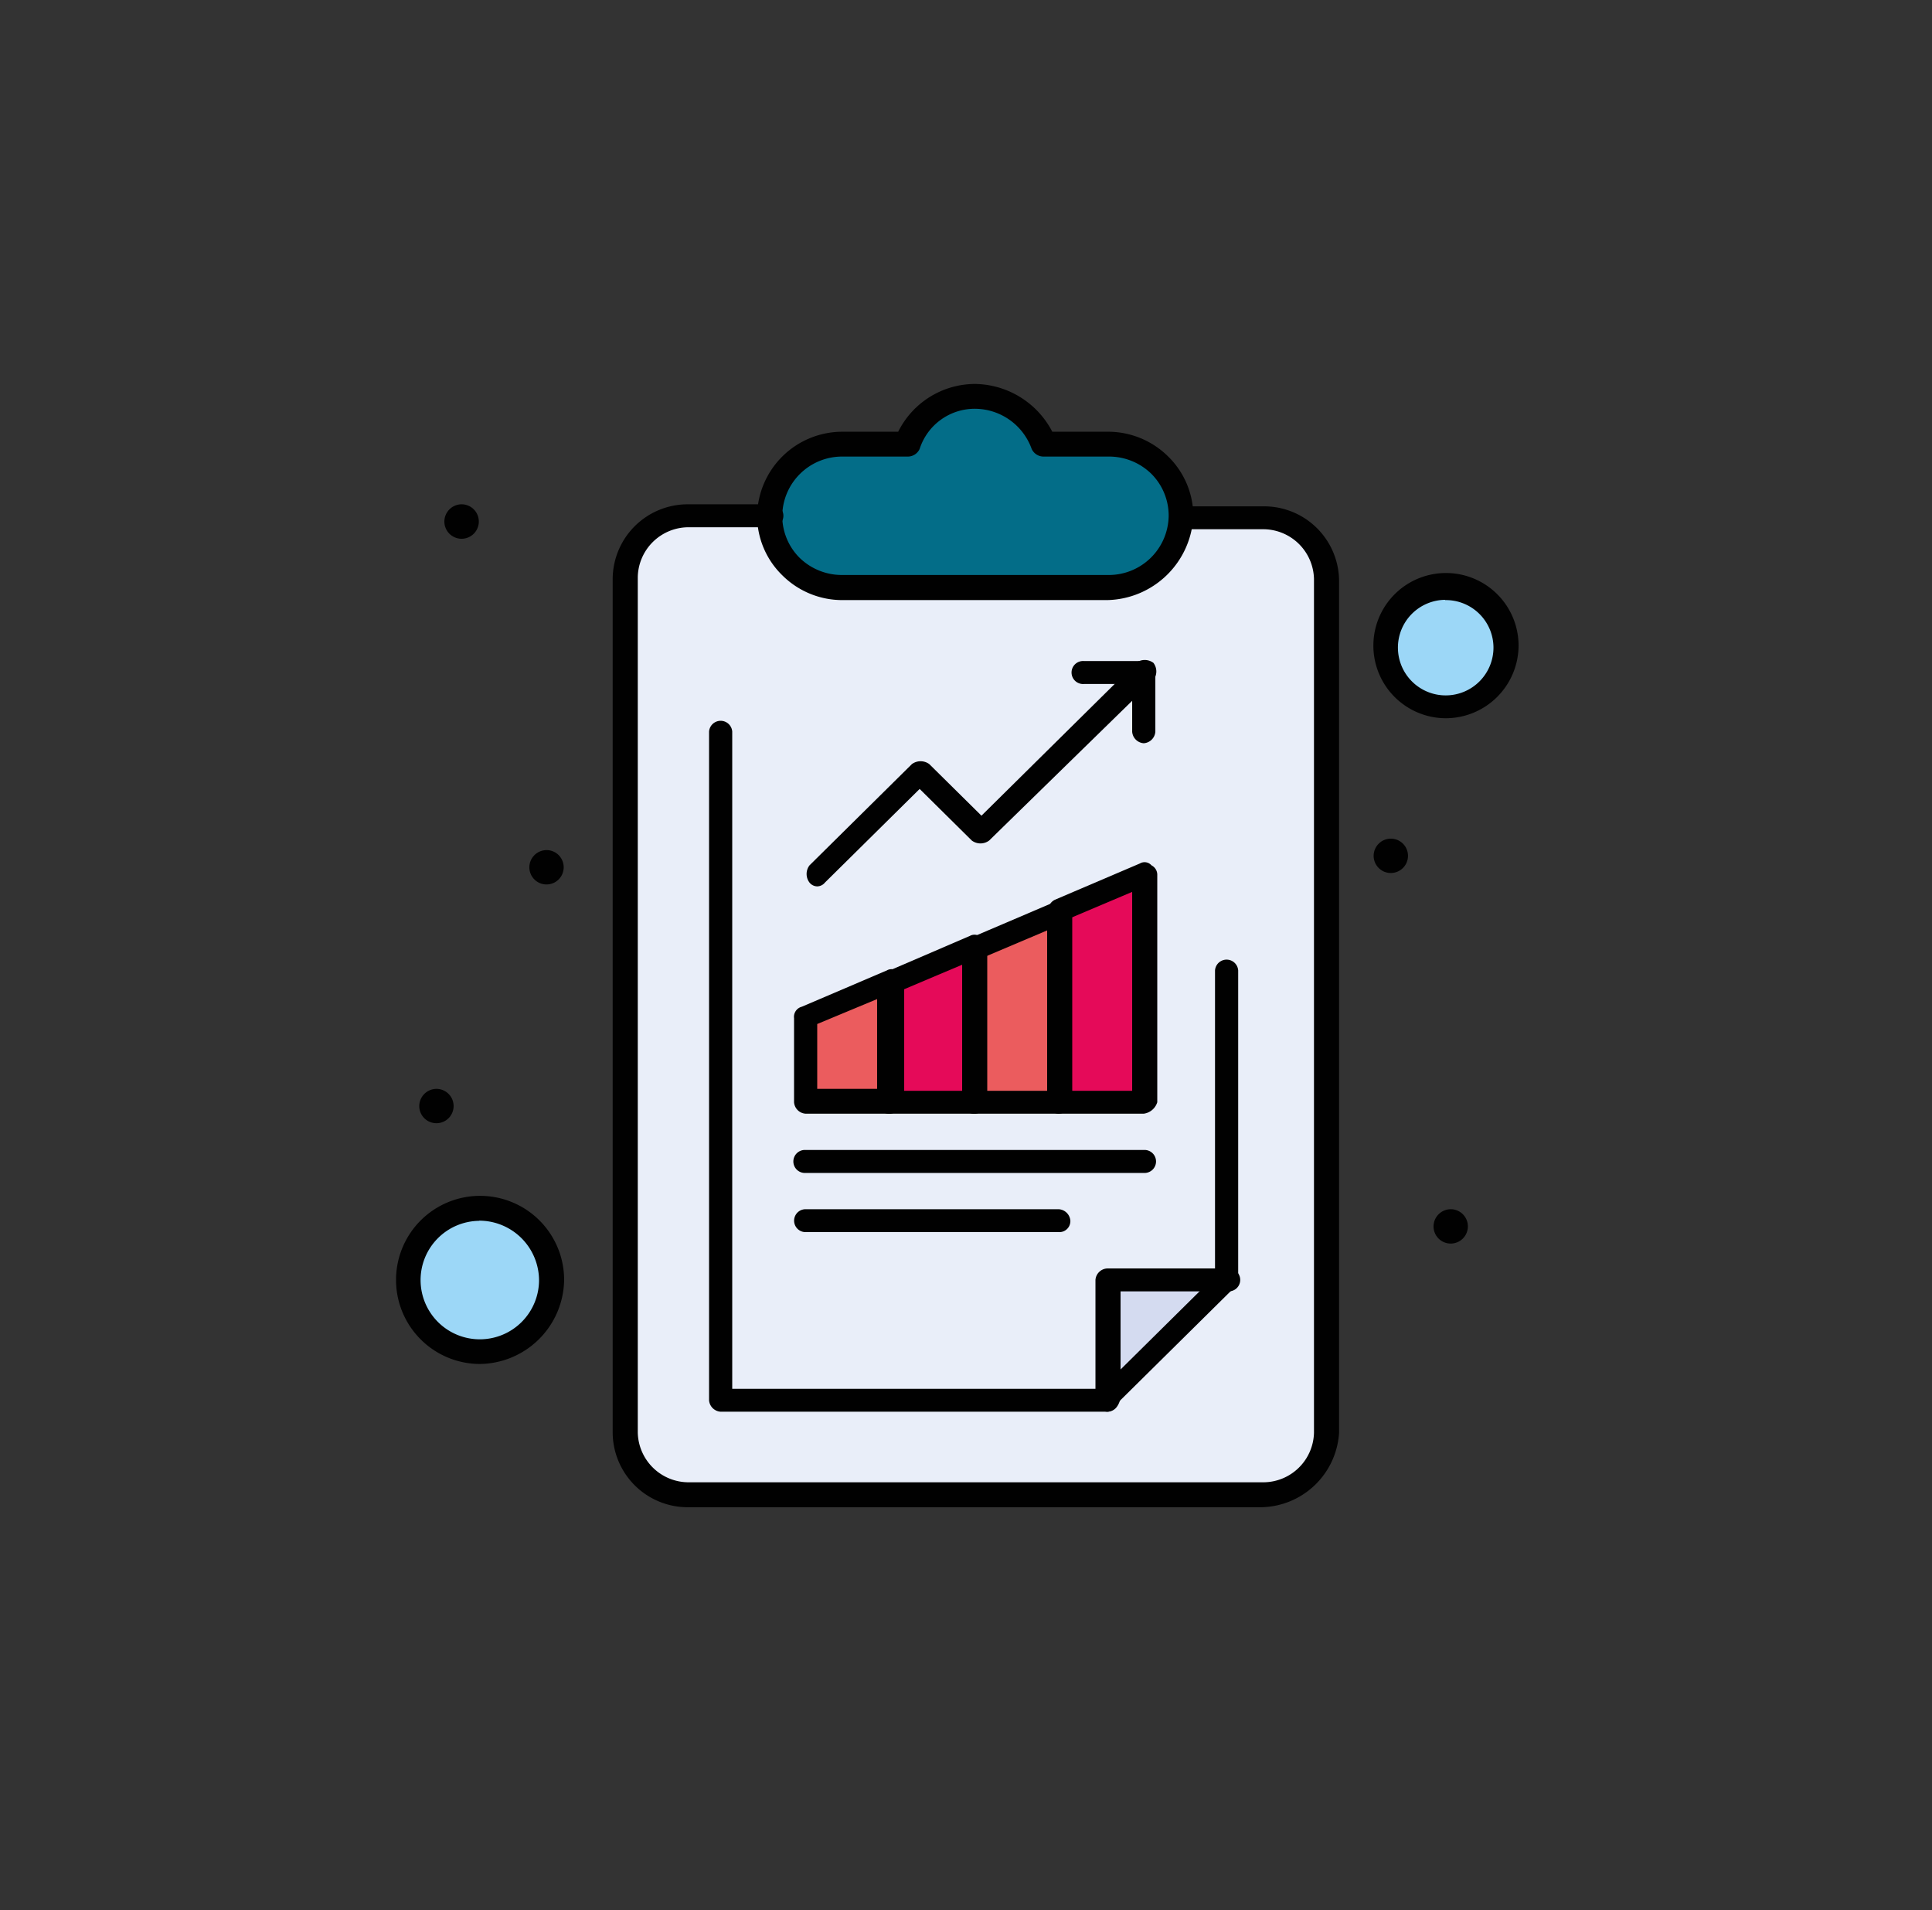 <svg xmlns="http://www.w3.org/2000/svg" viewBox="0 0 351 346.98"><rect x="0" y="0" width="351" height="346.98" fill="#333333" stroke="none"/><defs><style>.cls-1{fill:transparent;}.cls-2{fill:#e9eef9;}.cls-3{fill:#9cd7f7;}.cls-4{fill:#e50a59;}.cls-5{fill:#eb5c5e;}.cls-6{fill:#d4dbf0;}.cls-7{fill:#036d88;}.cls-8{fill:#010101;}</style></defs><g id="Слой_2" data-name="Слой 2"><g id="Слой_1-2" data-name="Слой 1"><rect class="cls-1" width="351" height="346.98"/><g id="_448_Analytics_Business_Check_List_Seo" data-name="448, Analytics, Business, Check List, Seo"><path class="cls-2" d="M240.79,105.13V260.24a11.63,11.63,0,0,1-11.59,11.45H125a11.63,11.63,0,0,1-11.59-11.45V105.13A11.62,11.62,0,0,1,125,93.69h104.6A11.55,11.55,0,0,1,240.79,105.13Z"/><path class="cls-3" d="M87.05,219.29a13.19,13.19,0,1,1-13.34,13.19A13.27,13.27,0,0,1,87.05,219.29Z"/><path class="cls-3" d="M262.55,106.87a10.76,10.76,0,1,1-10.88,10.76A10.82,10.82,0,0,1,262.55,106.87Z"/><polygon class="cls-4" points="207.79 158.92 207.79 199.86 192.35 199.86 192.35 165.16 207.79 158.92"/><polygon class="cls-4" points="176.91 171.76 176.91 199.86 161.81 199.86 161.81 178.35 176.91 171.76"/><polygon class="cls-5" points="192.35 165.16 192.35 199.86 176.91 199.86 176.91 171.76 192.35 165.16"/><polygon class="cls-5" points="161.81 178.35 161.81 199.86 146.37 199.86 146.37 184.94 161.81 178.35"/><path class="cls-6" d="M201.12,232.48h22.12l-22.12,21.86Z"/><path class="cls-7" d="M210.6,84.32a12.73,12.73,0,0,1,3.86,9.37,13.25,13.25,0,0,1-13.34,13.18H153a13.65,13.65,0,0,1-9.48-3.82A13.22,13.22,0,0,1,153,80.5h11.58a13,13,0,0,1,24.57,0h11.58A17.85,17.85,0,0,1,210.6,84.32Z"/><path class="cls-8" d="M263.6,219.64a3.12,3.12,0,1,1-3.16,3.12A3.14,3.14,0,0,1,263.6,219.64Z"/><path class="cls-8" d="M252.72,152.33a3.12,3.12,0,1,1-3.16,3.12A3.13,3.13,0,0,1,252.72,152.33Z"/><path class="cls-8" d="M99.33,154.41a3.12,3.12,0,1,1-3.16,3.12A3.14,3.14,0,0,1,99.33,154.41Z"/><path class="cls-8" d="M83.89,91.6a3.13,3.13,0,1,1-3.16,3.13A3.15,3.15,0,0,1,83.89,91.6Z"/><path class="cls-8" d="M79.33,197.78a3.12,3.12,0,1,1-3.16,3.12A3.14,3.14,0,0,1,79.33,197.78Z"/><path class="cls-8" d="M229.2,273.77H125a13.63,13.63,0,0,1-13.69-13.53V105.13A13.63,13.63,0,0,1,125,91.6h15.09a2.09,2.09,0,1,1,0,4.17H125a9.24,9.24,0,0,0-9.13,9V260.24a9.24,9.24,0,0,0,9.13,9h104.6a9.23,9.23,0,0,0,9.12-9V105.13a9.24,9.24,0,0,0-9.12-9h-15.1a2.08,2.08,0,1,1,0-4.16h15.1a13.62,13.62,0,0,1,13.68,13.53V260.24A14.42,14.42,0,0,1,229.2,273.77Z"/><path class="cls-8" d="M201.12,109H153a15.44,15.44,0,0,1-10.88-4.51,15.12,15.12,0,0,1-4.57-10.75A15.49,15.49,0,0,1,153,78.42h10.18a15.63,15.63,0,0,1,14-8.68,16.06,16.06,0,0,1,14,8.68h10.17a15.48,15.48,0,0,1,10.89,4.51,15.17,15.17,0,0,1,4.56,10.76A16,16,0,0,1,201.12,109ZM153,82.93a10.87,10.87,0,0,0-10.88,10.76,10.71,10.71,0,0,0,3.15,7.63,11,11,0,0,0,7.73,3.12h48.43a10.88,10.88,0,0,0,10.89-10.75,10.73,10.73,0,0,0-3.16-7.64,11,11,0,0,0-7.73-3.12H189.54a2.38,2.38,0,0,1-2.11-1.39,11,11,0,0,0-10.17-7.29,10.51,10.51,0,0,0-10.18,7.29A2.37,2.37,0,0,1,165,82.93Z"/><path class="cls-8" d="M201.12,256.42h-70.2a2.25,2.25,0,0,1-2.1-2.08V132.89a2.11,2.11,0,0,1,4.21,0V252.26h67l20.71-20.48V176.27a2.11,2.11,0,0,1,4.21,0v56.21a1.81,1.81,0,0,1-.7,1.39l-22.11,21.86C202.18,256.07,201.83,256.42,201.12,256.42Z"/><path class="cls-8" d="M201.12,256.42a2.25,2.25,0,0,1-2.1-2.08V232.48a2.25,2.25,0,0,1,2.1-2.08h22.12a2.08,2.08,0,1,1,0,4.16H203.58V254C203.23,255.38,202.53,256.42,201.12,256.42Z"/><path class="cls-8" d="M207.79,202.29H192.35a2.08,2.08,0,1,1,0-4.16h13.34V162l-12.29,5.21a2.23,2.23,0,0,1-2.81-1,2.17,2.17,0,0,1,1.06-2.78l15.44-6.59a1.67,1.67,0,0,1,2.11.34,1.91,1.91,0,0,1,1.05,1.74v41.29A3,3,0,0,1,207.79,202.29Z"/><path class="cls-8" d="M192.35,202.29H176.9a2.08,2.08,0,1,1,0-4.16h13.34V169L178,174.19a2.23,2.23,0,0,1-2.81-1,2.18,2.18,0,0,1,1-2.78l15.45-6.59a1.66,1.66,0,0,1,2.1.34,1.9,1.9,0,0,1,1.06,1.74v34.69A2.76,2.76,0,0,1,192.35,202.29Z"/><path class="cls-8" d="M176.9,202.29H161.46a2.08,2.08,0,1,1,0-4.16H174.8v-22.9l-12.29,5.2a2.21,2.21,0,0,1-2.8-1,2.16,2.16,0,0,1,1-2.77L176.2,170a1.69,1.69,0,0,1,2.11.35,1.91,1.91,0,0,1,1.05,1.73v28.11A2.34,2.34,0,0,1,176.9,202.29Z"/><path class="cls-8" d="M161.81,202.29H146.37a2.25,2.25,0,0,1-2.11-2.08V184.94a1.9,1.9,0,0,1,1.41-2.08l15.44-6.59a1.66,1.66,0,0,1,2.11.35,1.9,1.9,0,0,1,1.05,1.73v21.86A3,3,0,0,1,161.81,202.29Zm-13.34-4.51h10.88V181.47L148.47,186Z"/><path class="cls-8" d="M207.79,213.05H146.37a2.09,2.09,0,1,1,0-4.17h61.42a2.09,2.09,0,1,1,0,4.17Z"/><path class="cls-8" d="M192.35,223.8h-46a2.08,2.08,0,1,1,0-4.16h46a2.26,2.26,0,0,1,2.11,2.08A2,2,0,0,1,192.35,223.8Z"/><path class="cls-8" d="M148.47,161a1.84,1.84,0,0,1-1.4-.69,2.58,2.58,0,0,1,0-3.13l18.6-18.39a2.66,2.66,0,0,1,3.16,0l9.48,9.37,28.08-27.76a2.66,2.66,0,0,1,3.16,0,2.57,2.57,0,0,1,0,3.12l-29.84,29.15a2.63,2.63,0,0,1-3.16,0l-9.47-9.37-17.2,17A1.86,1.86,0,0,1,148.47,161Z"/><path class="cls-8" d="M207.79,135a2.26,2.26,0,0,1-2.1-2.09v-8.67h-8.78a2.09,2.09,0,1,1,0-4.17h10.88a2.26,2.26,0,0,1,2.11,2.09v10.75A2.26,2.26,0,0,1,207.79,135Z"/><path class="cls-8" d="M262.55,130.46a13.19,13.19,0,1,1,13.34-13.18A13.25,13.25,0,0,1,262.55,130.46Zm0-21.51a8.68,8.68,0,1,0,8.78,8.68A8.65,8.65,0,0,0,262.55,109Z"/><path class="cls-8" d="M87.05,247.75a15.27,15.27,0,1,1,15.44-15.27A15.49,15.49,0,0,1,87.05,247.75Zm0-26a10.76,10.76,0,1,0,10.88,10.76A10.87,10.87,0,0,0,87.05,221.72Z"/></g></g></g></svg>